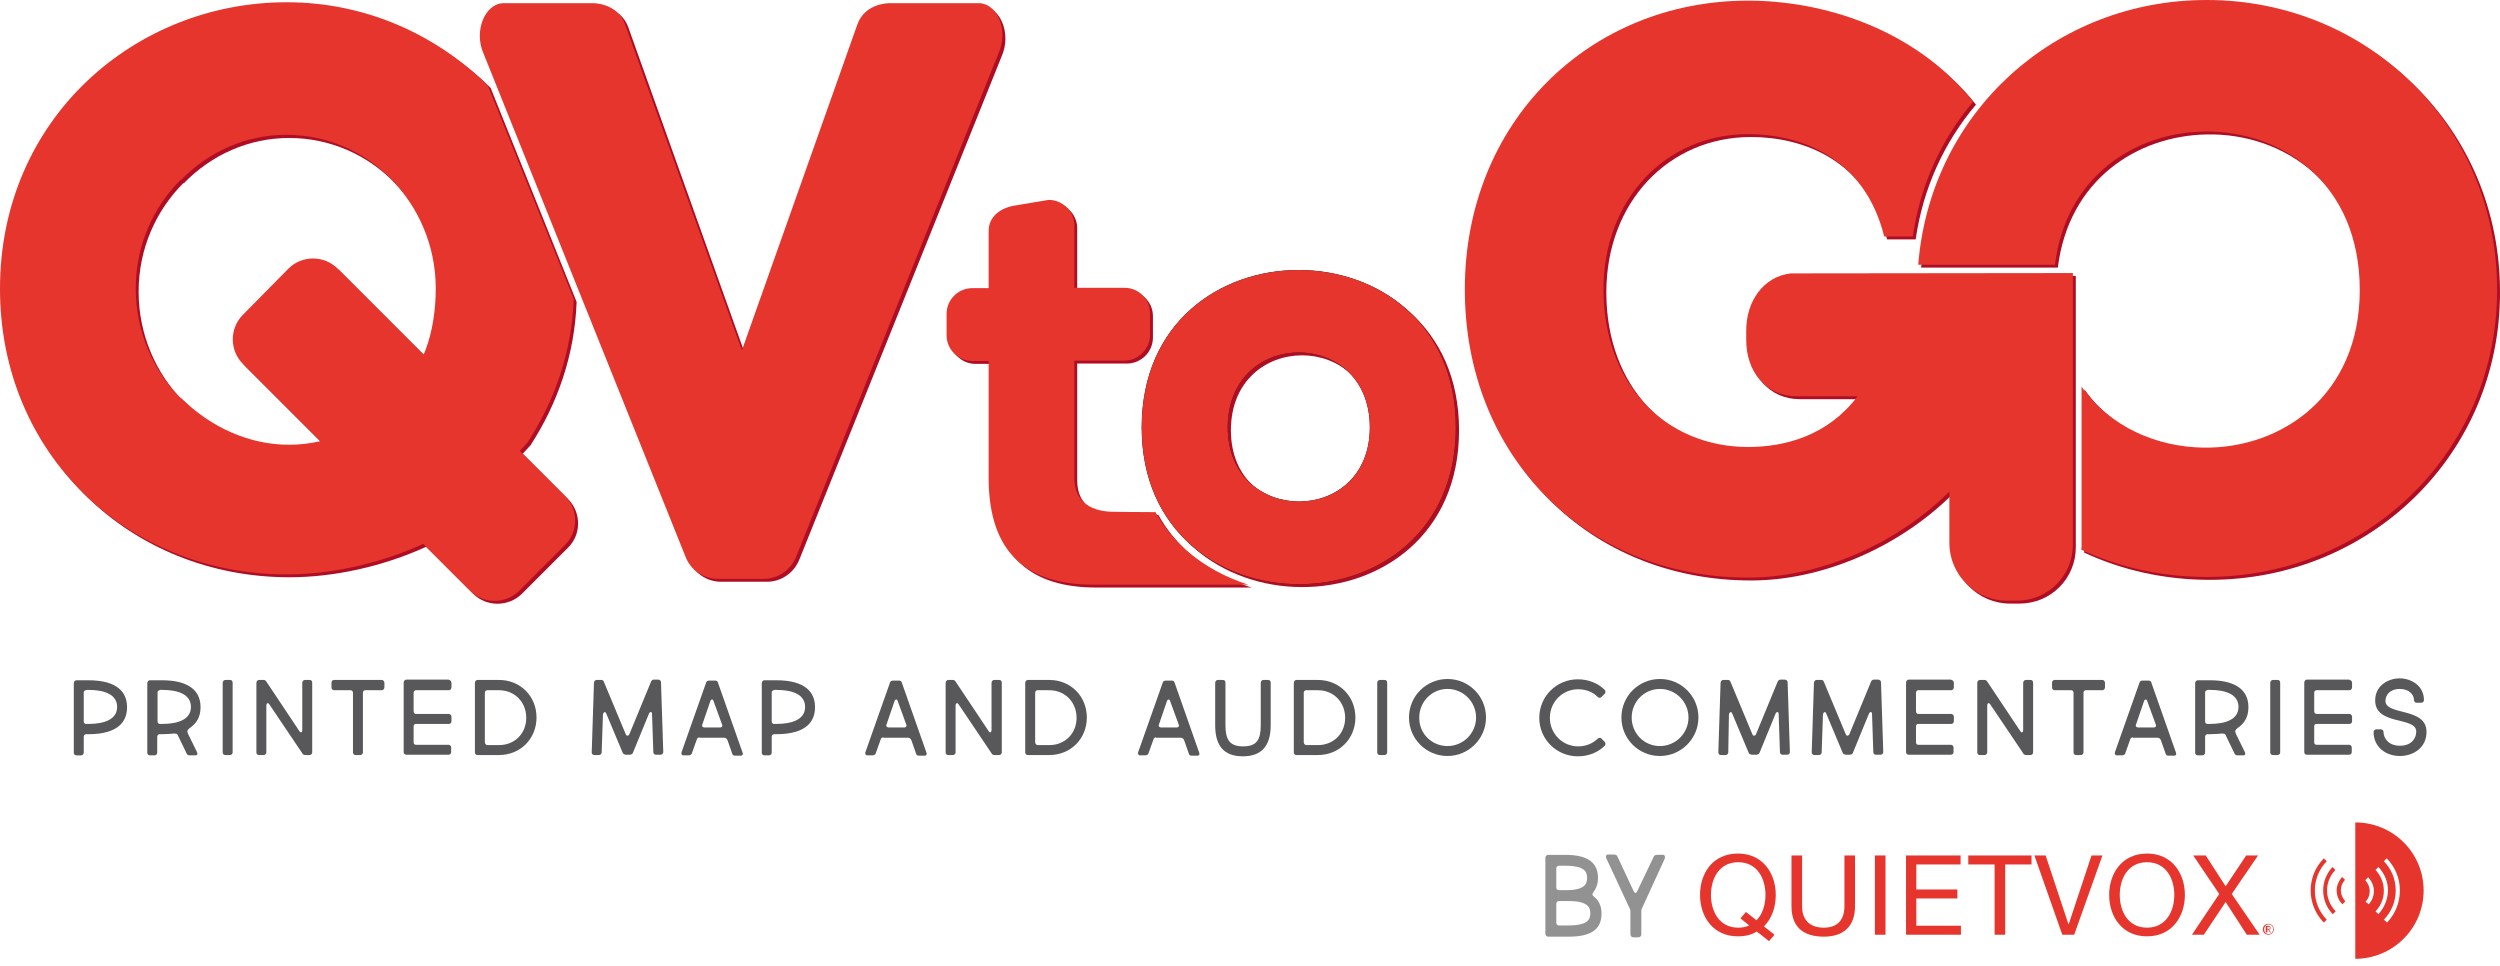 <svg width="326" height="126" viewBox="0 0 326 126" fill="none" xmlns="http://www.w3.org/2000/svg">
<path d="M11.214 95.739C11.047 95.739 10.921 95.906 10.921 96.073V98.165C10.921 98.333 10.754 98.5 10.586 98.5H9.959C9.749 98.5 9.624 98.333 9.624 98.165V89.085C9.624 88.876 9.791 88.709 9.959 88.709H11.549C14.31 88.709 16.57 89.588 16.57 92.224C16.57 94.86 14.31 95.739 11.549 95.739H11.214ZM11.214 90.006C11.047 90.006 10.921 90.132 10.921 90.299V94.065C10.921 94.274 11.047 94.4 11.214 94.4H11.549C13.599 94.4 15.273 93.814 15.273 92.182C15.273 90.55 13.599 89.964 11.549 89.964H11.214V90.006Z" fill="#58585A"/>
<path d="M20.796 95.737C20.629 95.737 20.503 95.904 20.503 96.072V98.164C20.503 98.331 20.336 98.499 20.169 98.499H19.541C19.332 98.499 19.206 98.331 19.206 98.164V89.084C19.206 88.875 19.373 88.707 19.541 88.707H21.131C23.892 88.707 26.152 89.586 26.152 92.222C26.152 93.519 25.608 94.356 24.729 94.942C24.436 95.193 24.353 95.319 24.52 95.695L25.692 98.08C25.776 98.29 25.776 98.499 25.483 98.499H24.729C24.478 98.499 24.395 98.373 24.353 98.29L23.139 95.779C23.098 95.695 22.93 95.653 22.721 95.653C22.219 95.695 21.717 95.737 21.173 95.737H20.796ZM20.838 90.005C20.671 90.005 20.545 90.13 20.545 90.297V94.063C20.545 94.273 20.671 94.398 20.838 94.398H21.173C23.223 94.398 24.897 93.812 24.897 92.18C24.897 90.549 23.223 89.963 21.173 89.963H20.838V90.005Z" fill="#58585A"/>
<path d="M30.002 88.666C30.211 88.666 30.336 88.791 30.336 89.042V98.122C30.336 98.29 30.169 98.457 30.002 98.457H29.374C29.165 98.457 29.039 98.29 29.039 98.122V89.042C29.039 88.833 29.206 88.666 29.374 88.666H30.002Z" fill="#58585A"/>
<path d="M40.379 88.666C40.588 88.666 40.713 88.791 40.713 89.042V98.122C40.713 98.29 40.546 98.457 40.379 98.457H39.835C39.667 98.457 39.542 98.415 39.458 98.29L35.065 91.762C34.981 91.678 34.73 91.595 34.73 92.055V98.122C34.73 98.29 34.562 98.457 34.395 98.457H33.767C33.558 98.457 33.433 98.29 33.433 98.122V89.042C33.433 88.833 33.6 88.666 33.767 88.666H34.395C34.521 88.666 34.604 88.707 34.73 88.875L39.081 95.402C39.165 95.528 39.416 95.612 39.416 95.151V89.042C39.416 88.833 39.584 88.666 39.751 88.666H40.379Z" fill="#58585A"/>
<path d="M43.224 89.042C43.224 88.833 43.349 88.666 43.559 88.666H49.793C49.961 88.666 50.128 88.833 50.128 89.042V89.628C50.128 89.837 49.961 90.005 49.793 90.005H47.617C47.45 90.005 47.325 90.172 47.325 90.297V98.122C47.325 98.29 47.157 98.457 46.99 98.457H46.362C46.153 98.457 46.028 98.29 46.028 98.122V90.339C46.028 90.172 45.902 90.005 45.735 90.005H43.559C43.349 90.005 43.224 89.837 43.224 89.628V89.042Z" fill="#58585A"/>
<path d="M58.539 88.666C58.706 88.666 58.873 88.833 58.873 89.042V89.628C58.873 89.837 58.706 90.005 58.539 90.005H54.229C54.061 90.005 53.936 90.172 53.936 90.339V92.724C53.936 92.934 54.061 93.101 54.229 93.101H58.539C58.706 93.101 58.873 93.268 58.873 93.436V94.063C58.873 94.273 58.706 94.398 58.539 94.398H54.229C54.061 94.398 53.936 94.524 53.936 94.691V96.825C53.936 96.992 54.061 97.118 54.229 97.118H58.497C58.664 97.118 58.831 97.285 58.831 97.453V98.08C58.831 98.29 58.664 98.415 58.497 98.415H52.974C52.764 98.415 52.639 98.248 52.639 98.08V89C52.639 88.791 52.806 88.624 52.974 88.624H58.539V88.666Z" fill="#58585A"/>
<path d="M62.263 98.457C62.053 98.457 61.928 98.29 61.928 98.122V89.042C61.928 88.833 62.095 88.666 62.263 88.666H65.066C67.87 88.666 69.962 90.8 69.962 93.561C69.962 96.323 67.87 98.457 65.066 98.457H62.263ZM65.066 97.16C67.117 97.16 68.623 95.653 68.623 93.603C68.623 91.553 67.117 90.005 65.066 90.005H63.518C63.351 90.005 63.225 90.172 63.225 90.339V96.783C63.225 96.992 63.392 97.16 63.56 97.16H65.066Z" fill="#58585A"/>
<path d="M78.456 98.122C78.456 98.29 78.288 98.457 78.121 98.457H77.493C77.284 98.457 77.159 98.29 77.159 98.122L77.452 89.042C77.452 88.833 77.619 88.666 77.786 88.666H78.414C78.581 88.666 78.707 88.749 78.749 88.917L81.594 95.737C81.72 96.072 82.013 95.904 82.054 95.779L84.9 88.875C84.942 88.749 85.109 88.624 85.234 88.624H85.82C86.029 88.624 86.197 88.749 86.197 89L86.49 98.08C86.49 98.248 86.322 98.415 86.155 98.415H85.527C85.318 98.415 85.193 98.248 85.193 98.08L85.025 93.101C85.025 92.766 84.732 92.766 84.607 93.101L82.515 98.206C82.473 98.331 82.264 98.415 82.096 98.415H81.636C81.469 98.415 81.301 98.331 81.218 98.206L79.042 93.017C78.916 92.724 78.665 92.85 78.623 93.227L78.456 98.122Z" fill="#58585A"/>
<path d="M91.218 96.156C91.009 96.156 90.883 96.281 90.841 96.49L90.214 98.248C90.13 98.499 89.837 98.499 89.67 98.499H89.084C88.917 98.499 88.791 98.248 88.875 98.08L92.097 88.959C92.139 88.833 92.306 88.749 92.473 88.749H93.268C93.436 88.749 93.561 88.833 93.603 88.959L96.825 98.122C96.909 98.29 96.867 98.541 96.616 98.541H96.03C95.863 98.541 95.57 98.582 95.486 98.29L94.9 96.616C94.817 96.365 94.691 96.197 94.398 96.197H91.218V96.156ZM93.017 91.344C92.934 91.134 92.683 91.218 92.641 91.385L91.553 94.566C91.511 94.691 91.637 94.858 91.846 94.858H93.938C94.105 94.858 94.231 94.691 94.189 94.566L93.017 91.344Z" fill="#58585A"/>
<path d="M100.926 95.737C100.758 95.737 100.633 95.904 100.633 96.072V98.164C100.633 98.331 100.465 98.499 100.298 98.499H99.671C99.461 98.499 99.336 98.331 99.336 98.164V89.084C99.336 88.875 99.503 88.707 99.671 88.707H101.26C104.022 88.707 106.282 89.586 106.282 92.222C106.282 94.858 104.022 95.737 101.26 95.737H100.926ZM100.926 90.005C100.758 90.005 100.633 90.13 100.633 90.297V94.063C100.633 94.273 100.758 94.398 100.926 94.398H101.26C103.311 94.398 104.985 93.812 104.985 92.18C104.985 90.549 103.311 89.963 101.26 89.963H100.926V90.005Z" fill="#58585A"/>
<path d="M115.194 96.156C114.985 96.156 114.859 96.281 114.818 96.49L114.19 98.248C114.106 98.499 113.813 98.499 113.646 98.499H113.06C112.893 98.499 112.767 98.248 112.851 98.08L116.073 88.959C116.115 88.833 116.282 88.749 116.449 88.749H117.245C117.412 88.749 117.537 88.833 117.579 88.959L120.801 98.122C120.885 98.29 120.843 98.541 120.592 98.541H120.006C119.839 98.541 119.546 98.582 119.462 98.29L118.876 96.616C118.793 96.365 118.667 96.197 118.374 96.197H115.194V96.156ZM117.035 91.344C116.952 91.134 116.701 91.218 116.659 91.385L115.571 94.566C115.529 94.691 115.654 94.858 115.864 94.858H117.956C118.123 94.858 118.249 94.691 118.207 94.566L117.035 91.344Z" fill="#58585A"/>
<path d="M130.3 88.666C130.509 88.666 130.634 88.791 130.634 89.042V98.122C130.634 98.29 130.467 98.457 130.3 98.457H129.714C129.546 98.457 129.421 98.415 129.337 98.29L124.944 91.762C124.86 91.678 124.609 91.595 124.609 92.055V98.122C124.609 98.29 124.442 98.457 124.274 98.457H123.647C123.437 98.457 123.312 98.29 123.312 98.122V89.042C123.312 88.833 123.479 88.666 123.647 88.666H124.274C124.4 88.666 124.483 88.707 124.609 88.875L128.961 95.402C129.044 95.528 129.295 95.612 129.295 95.151V89.042C129.295 88.833 129.463 88.666 129.63 88.666H130.3Z" fill="#58585A"/>
<path d="M134.024 98.457C133.814 98.457 133.689 98.29 133.689 98.122V89.042C133.689 88.833 133.856 88.666 134.024 88.666H136.827C139.631 88.666 141.723 90.8 141.723 93.561C141.723 96.323 139.631 98.457 136.827 98.457H134.024ZM136.827 97.16C138.877 97.16 140.384 95.653 140.384 93.603C140.384 91.553 138.877 90.005 136.827 90.005H135.279C135.111 90.005 134.986 90.172 134.986 90.339V96.783C134.986 96.992 135.153 97.16 135.321 97.16H136.827Z" fill="#58585A"/>
<path d="M150.761 96.156C150.552 96.156 150.426 96.281 150.384 96.49L149.757 98.248C149.673 98.499 149.38 98.499 149.213 98.499H148.627C148.459 98.499 148.334 98.248 148.418 98.08L151.64 88.959C151.681 88.833 151.849 88.749 152.016 88.749H152.811C152.979 88.749 153.104 88.833 153.146 88.959L156.368 98.122C156.452 98.29 156.41 98.541 156.159 98.541H155.573C155.405 98.541 155.113 98.582 155.029 98.29L154.443 96.616C154.359 96.365 154.234 96.197 153.941 96.197H150.761V96.156ZM152.56 91.344C152.476 91.134 152.225 91.218 152.184 91.385L151.096 94.566C151.054 94.691 151.179 94.858 151.388 94.858H153.481C153.648 94.858 153.774 94.691 153.732 94.566L152.56 91.344Z" fill="#58585A"/>
<path d="M159.464 88.666C159.673 88.666 159.799 88.791 159.799 89.042V94.566C159.799 96.448 160.343 97.327 162.1 97.327C163.858 97.327 164.402 96.49 164.402 94.566V89.042C164.402 88.833 164.569 88.666 164.736 88.666H165.364C165.573 88.666 165.699 88.791 165.699 89.042V94.566C165.699 97.202 164.569 98.624 162.058 98.624C159.548 98.624 158.46 97.202 158.46 94.566V89.042C158.46 88.833 158.627 88.666 158.795 88.666H159.464Z" fill="#58585A"/>
<path d="M169.046 98.457C168.837 98.457 168.712 98.29 168.712 98.122V89.042C168.712 88.833 168.879 88.666 169.046 88.666H171.85C174.653 88.666 176.745 90.8 176.745 93.561C176.745 96.323 174.653 98.457 171.85 98.457H169.046ZM171.85 97.16C173.9 97.16 175.407 95.653 175.407 93.603C175.407 91.553 173.9 90.005 171.85 90.005H170.302C170.134 90.005 170.009 90.172 170.009 90.339V96.783C170.009 96.992 170.176 97.16 170.344 97.16H171.85Z" fill="#58585A"/>
<path d="M180.553 88.666C180.762 88.666 180.888 88.791 180.888 89.042V98.122C180.888 98.29 180.721 98.457 180.553 98.457H179.926C179.716 98.457 179.591 98.29 179.591 98.122V89.042C179.591 88.833 179.758 88.666 179.926 88.666H180.553Z" fill="#58585A"/>
<path d="M188.754 88.54C191.558 88.54 193.776 90.8 193.776 93.561C193.776 96.323 191.516 98.582 188.754 98.582C185.993 98.582 183.733 96.365 183.733 93.561C183.733 90.758 185.993 88.54 188.754 88.54ZM188.754 97.285C190.805 97.285 192.479 95.612 192.479 93.561C192.479 91.511 190.805 89.837 188.754 89.837C186.704 89.837 185.072 91.511 185.072 93.561C185.03 95.653 186.704 97.285 188.754 97.285Z" fill="#58585A"/>
<path d="M205.743 88.582C207.124 88.582 208.379 89.084 209.258 89.963C209.383 90.088 209.383 90.339 209.258 90.465L208.839 90.883C208.672 91.051 208.463 91.009 208.337 90.883C207.709 90.214 206.747 89.879 205.785 89.879C203.734 89.879 202.102 91.553 202.102 93.603C202.102 95.653 203.734 97.327 205.785 97.327C206.789 97.327 207.709 96.951 208.337 96.323C208.463 96.197 208.714 96.156 208.839 96.323L209.258 96.741C209.383 96.867 209.383 97.118 209.258 97.243C208.379 98.122 207.124 98.624 205.743 98.624C202.981 98.624 200.722 96.407 200.722 93.603C200.722 90.8 202.981 88.582 205.743 88.582Z" fill="#58585A"/>
<path d="M216.455 88.54C219.258 88.54 221.476 90.8 221.476 93.561C221.476 96.323 219.216 98.582 216.455 98.582C213.693 98.582 211.433 96.365 211.433 93.561C211.433 90.758 213.693 88.54 216.455 88.54ZM216.455 97.285C218.505 97.285 220.179 95.612 220.179 93.561C220.179 91.511 218.505 89.837 216.455 89.837C214.404 89.837 212.772 91.511 212.772 93.561C212.772 95.653 214.404 97.285 216.455 97.285Z" fill="#58585A"/>
<path d="M225.367 98.122C225.367 98.29 225.2 98.457 225.032 98.457H224.405C224.196 98.457 224.07 98.29 224.07 98.122L224.363 89.042C224.363 88.833 224.53 88.666 224.698 88.666H225.325C225.493 88.666 225.618 88.749 225.66 88.917L228.505 95.737C228.631 96.072 228.924 95.904 228.966 95.779L231.811 88.875C231.853 88.749 232.02 88.624 232.146 88.624H232.732C232.941 88.624 233.108 88.749 233.108 89L233.401 98.08C233.401 98.248 233.234 98.415 233.066 98.415H232.439C232.229 98.415 232.104 98.248 232.104 98.08L231.937 93.101C231.937 92.766 231.644 92.766 231.518 93.101L229.426 98.206C229.384 98.331 229.175 98.415 229.008 98.415H228.464C228.296 98.415 228.129 98.331 228.045 98.206L225.869 93.017C225.744 92.724 225.493 92.85 225.451 93.227L225.367 98.122Z" fill="#58585A"/>
<path d="M237.544 98.122C237.544 98.29 237.376 98.457 237.209 98.457H236.581C236.372 98.457 236.246 98.29 236.246 98.122L236.539 89.042C236.539 88.833 236.707 88.666 236.874 88.666H237.502C237.669 88.666 237.795 88.749 237.836 88.917L240.682 95.737C240.807 96.072 241.1 95.904 241.142 95.779L243.987 88.875C244.029 88.749 244.197 88.624 244.322 88.624H244.908C245.117 88.624 245.285 88.749 245.285 89L245.577 98.08C245.577 98.248 245.41 98.415 245.243 98.415H244.615C244.406 98.415 244.28 98.248 244.28 98.08L244.113 93.101C244.113 92.766 243.82 92.766 243.694 93.101L241.602 98.206C241.56 98.331 241.351 98.415 241.184 98.415H240.724C240.556 98.415 240.389 98.331 240.305 98.206L238.129 93.017C238.004 92.724 237.753 92.85 237.711 93.227L237.544 98.122Z" fill="#58585A"/>
<path d="M254.448 88.666C254.616 88.666 254.783 88.833 254.783 89.042V89.628C254.783 89.837 254.616 90.005 254.448 90.005H250.138C249.971 90.005 249.845 90.172 249.845 90.339V92.724C249.845 92.934 249.971 93.101 250.138 93.101H254.448C254.616 93.101 254.783 93.268 254.783 93.436V94.063C254.783 94.273 254.616 94.398 254.448 94.398H250.138C249.971 94.398 249.845 94.524 249.845 94.691V96.825C249.845 96.992 249.971 97.118 250.138 97.118H254.406C254.574 97.118 254.741 97.285 254.741 97.453V98.08C254.741 98.29 254.574 98.415 254.406 98.415H248.883C248.674 98.415 248.548 98.248 248.548 98.08V89C248.548 88.791 248.716 88.624 248.883 88.624H254.448V88.666Z" fill="#58585A"/>
<path d="M264.783 88.666C264.993 88.666 265.118 88.791 265.118 89.042V98.122C265.118 98.29 264.951 98.457 264.783 98.457H264.239C264.072 98.457 263.946 98.415 263.863 98.29L259.469 91.762C259.386 91.678 259.135 91.595 259.135 92.055V98.122C259.135 98.29 258.967 98.457 258.8 98.457H258.172C257.963 98.457 257.837 98.29 257.837 98.122V89.042C257.837 88.833 258.005 88.666 258.172 88.666H258.8C258.925 88.666 259.009 88.707 259.135 88.875L263.486 95.402C263.57 95.528 263.821 95.612 263.821 95.151V89.042C263.821 88.833 263.988 88.666 264.156 88.666H264.783Z" fill="#58585A"/>
<path d="M267.587 89.042C267.587 88.833 267.712 88.666 267.922 88.666H274.156C274.324 88.666 274.491 88.833 274.491 89.042V89.628C274.491 89.837 274.324 90.005 274.156 90.005H271.98C271.813 90.005 271.688 90.172 271.688 90.297V98.122C271.688 98.29 271.52 98.457 271.353 98.457H270.725C270.516 98.457 270.39 98.29 270.39 98.122V90.339C270.39 90.172 270.265 90.005 270.098 90.005H267.922C267.712 90.005 267.587 89.837 267.587 89.628V89.042Z" fill="#58585A"/>
<path d="M278.131 96.156C277.922 96.156 277.797 96.281 277.755 96.49L277.127 98.248C277.044 98.499 276.751 98.499 276.583 98.499H275.997C275.83 98.499 275.705 98.248 275.788 98.08L279.01 88.959C279.052 88.833 279.219 88.749 279.387 88.749H280.182C280.349 88.749 280.475 88.833 280.517 88.959L283.738 98.122C283.822 98.29 283.78 98.541 283.529 98.541H282.943C282.776 98.541 282.483 98.582 282.399 98.29L281.814 96.616C281.73 96.365 281.604 96.197 281.312 96.197H278.131V96.156ZM279.973 91.344C279.889 91.134 279.638 91.218 279.596 91.385L278.508 94.566C278.466 94.691 278.592 94.858 278.801 94.858H280.893C281.06 94.858 281.186 94.691 281.144 94.566L279.973 91.344Z" fill="#58585A"/>
<path d="M287.839 95.737C287.672 95.737 287.546 95.904 287.546 96.072V98.164C287.546 98.331 287.379 98.499 287.211 98.499H286.584C286.375 98.499 286.249 98.331 286.249 98.164V89.084C286.249 88.875 286.416 88.707 286.584 88.707H288.174C290.935 88.707 293.195 89.586 293.195 92.222C293.195 93.519 292.651 94.356 291.772 94.942C291.479 95.193 291.396 95.319 291.563 95.695L292.735 98.08C292.818 98.29 292.818 98.499 292.526 98.499H291.772C291.521 98.499 291.438 98.373 291.396 98.29L290.182 95.779C290.14 95.695 289.973 95.653 289.764 95.653C289.262 95.695 288.76 95.737 288.216 95.737H287.839ZM287.839 90.005C287.672 90.005 287.546 90.13 287.546 90.297V94.063C287.546 94.273 287.672 94.398 287.839 94.398H288.174C290.224 94.398 291.898 93.812 291.898 92.18C291.898 90.549 290.224 89.963 288.174 89.963H287.839V90.005Z" fill="#58585A"/>
<path d="M297.003 88.666C297.212 88.666 297.337 88.791 297.337 89.042V98.122C297.337 98.29 297.17 98.457 297.003 98.457H296.375C296.166 98.457 296.04 98.29 296.04 98.122V89.042C296.04 88.833 296.208 88.666 296.375 88.666H297.003Z" fill="#58585A"/>
<path d="M306.376 88.666C306.543 88.666 306.71 88.833 306.71 89.042V89.628C306.71 89.837 306.543 90.005 306.376 90.005H302.066C301.898 90.005 301.773 90.172 301.773 90.339V92.724C301.773 92.934 301.898 93.101 302.066 93.101H306.376C306.543 93.101 306.71 93.268 306.71 93.436V94.063C306.71 94.273 306.543 94.398 306.376 94.398H302.066C301.898 94.398 301.773 94.524 301.773 94.691V96.825C301.773 96.992 301.898 97.118 302.066 97.118H306.334C306.501 97.118 306.669 97.285 306.669 97.453V98.08C306.669 98.29 306.501 98.415 306.334 98.415H300.811C300.601 98.415 300.476 98.248 300.476 98.08V89C300.476 88.791 300.643 88.624 300.811 88.624H306.376V88.666Z" fill="#58585A"/>
<path d="M312.945 89.837C311.606 89.837 311.062 90.674 311.062 91.385C311.062 93.352 316.418 92.18 316.418 95.444C316.418 97.495 314.702 98.582 312.945 98.582C311.104 98.582 309.514 97.411 309.514 95.444C309.514 95.277 309.681 95.109 309.849 95.109H310.476C310.685 95.109 310.811 95.277 310.811 95.444C310.811 96.239 311.439 97.243 312.945 97.243C314.577 97.243 315.079 96.156 315.079 95.402C315.079 93.394 309.723 94.649 309.723 91.344C309.723 89.293 311.564 88.456 312.903 88.456C314.326 88.456 316.083 89.335 316.083 91.302C316.083 91.469 315.916 91.636 315.748 91.636H315.121C314.912 91.636 314.786 91.469 314.786 91.302C314.786 90.59 314.158 89.837 312.945 89.837Z" fill="#58585A"/>
<path d="M155.071 72.138C153.439 70.673 152.1 69.041 151.054 67.158C148.836 67.158 146.242 67.116 145.656 67.116C142.978 67.116 140.467 66.07 140.467 62.639V47.534V47.408H146.953C148.794 47.408 150.342 45.902 150.342 44.019V41.215C150.342 39.416 148.878 37.91 147.037 37.91H140.467V29.625C140.384 27.868 138.919 26.445 137.12 26.445L132.601 27.198C130.76 27.533 129.295 28.663 129.295 30.504V37.952H127.203C125.362 37.952 123.856 39.458 123.856 41.299V44.103C123.856 45.944 125.362 47.45 127.203 47.45H129.337V47.576V62.681C129.337 72.682 134.526 76.657 143.104 76.615C144.401 76.615 156.075 76.615 163.188 76.615C160.134 75.652 157.372 74.188 155.071 72.138Z" fill="#AE0D24"/>
<path d="M149.296 56.112C149.296 28.704 190.261 28.788 190.261 56.112C190.261 83.435 149.296 83.31 149.296 56.112ZM179.047 56.112C179.047 43.057 160.51 43.098 160.51 56.112C160.51 68.957 179.047 69.041 179.047 56.112Z" fill="#AE0D24"/>
<path d="M233.903 36.027C230.305 36.445 228.087 39.667 228.087 43.475V44.73C228.087 48.831 230.639 52.053 234.698 52.053H242.607C238.757 57.158 233.192 58.664 228.338 58.664C217.584 58.664 209.467 50.505 209.467 38.119C209.467 26.319 217.626 17.867 228.338 17.867C235.033 17.867 243.485 20.796 246.08 31.215H249.804C250.766 24.52 253.528 18.537 257.67 13.641C250.013 4.059 238.004 0.46 228.338 0.46C207.668 0.46 191.391 16.235 191.391 38.119C191.391 59.919 207.249 75.694 228.338 75.694C237.544 75.694 247.502 71.468 254.574 64.48V71.175C254.574 75.318 257.963 78.707 262.105 78.707H263.361C267.42 78.707 270.683 75.443 270.683 71.384V35.985L233.903 36.027Z" fill="#AE0D24"/>
<path d="M74.062 65.066L68.162 59.166L69.167 58.078C72.681 52.681 74.941 46.279 75.192 39.374L63.978 11.465C57.241 4.854 48.036 0.711 37.742 0.711C18.034 0.711 0.377 15.817 0.377 38.035C0.377 59.627 17.072 75.276 37.742 75.276C43.517 75.276 49.877 73.895 55.568 71.301L61.677 77.41C63.434 79.167 66.321 79.167 68.079 77.41L74.062 71.426C75.82 69.711 75.82 66.823 74.062 65.066ZM38.035 58.413C33.014 58.413 27.909 56.237 23.934 52.262V52.346C20.378 48.789 18.076 43.684 18.076 38.035C18.076 32.387 20.378 27.407 23.934 23.851V23.934C27.575 20.168 32.47 17.993 37.701 17.993C43.015 17.993 47.91 20.168 51.467 23.851C54.898 27.407 57.2 32.387 57.2 38.035C57.2 40.755 56.781 43.684 55.861 46.069L55.442 46.446L44.437 35.441C42.68 33.684 39.793 33.684 38.035 35.441L32.094 41.467C30.336 43.224 30.336 46.111 32.094 47.869L42.178 57.953C40.797 58.246 39.5 58.413 38.035 58.413Z" fill="#AE0D24"/>
<path d="M128.082 0.795H116.324C116.324 0.795 113.186 0.753 112.181 3.557L97.118 46.069L81.929 3.557C80.925 0.753 77.786 0.795 77.786 0.795H66.028C63.727 0.837 62.137 4.352 63.476 7.364L89.795 72.933C90.423 74.648 92.097 75.862 94.022 75.862H100.005C101.93 75.862 103.562 74.648 104.231 72.974L130.592 7.406C131.973 4.352 130.383 0.879 128.082 0.795Z" fill="#AE0D24"/>
<path d="M288.132 0.377C268.34 0.377 252.105 15.022 250.515 34.897H268.34C269.763 23.432 278.675 17.7 287.755 17.532C297.881 17.323 308.091 24.227 308.091 38.203C308.091 51.969 297.881 58.873 287.755 58.748C281.604 58.664 275.537 56.07 271.813 50.798V71.384C271.813 71.635 271.813 71.845 271.771 72.054C276.709 74.355 282.274 75.611 288.132 75.611C309.012 75.611 326 59.334 326 38.161C326.042 16.654 309.012 0.377 288.132 0.377Z" fill="#AE0D24"/>
<path d="M233.527 35.65C229.928 36.069 227.71 39.291 227.71 43.098V44.354C227.71 48.454 230.263 51.676 234.322 51.676H242.23C238.38 56.781 232.815 58.288 227.961 58.288C217.208 58.288 209.09 50.128 209.09 37.742C209.09 25.943 217.25 17.49 227.961 17.49C234.656 17.49 243.109 20.419 245.703 30.838H249.427C250.389 24.143 253.151 18.16 257.293 13.264C249.636 3.682 237.627 0.084 227.961 0.084C207.291 0.084 191.014 15.858 191.014 37.742C191.014 59.543 206.872 75.318 227.961 75.318C237.167 75.318 247.126 71.091 254.197 64.104V70.799C254.197 74.941 257.586 78.33 261.729 78.33H262.984C267.043 78.33 270.307 75.067 270.307 71.008V35.608L233.527 35.65Z" fill="#E5352D"/>
<path d="M73.686 64.691L67.786 58.791L68.79 57.703C72.305 52.306 74.564 45.904 74.816 38.999L63.602 11.132C56.823 4.479 47.659 0.295 37.366 0.295C17.616 0.295 0 15.442 0 37.66C0 59.252 16.695 74.901 37.366 74.901C43.14 74.901 49.5 73.52 55.191 70.926L61.3 77.035C63.058 78.792 65.945 78.792 67.702 77.035L73.686 71.051C75.443 69.294 75.443 66.448 73.686 64.691ZM37.659 57.996C32.638 57.996 27.533 55.82 23.558 51.845V51.929C20.001 48.372 17.7 43.267 17.7 37.619C17.7 31.97 20.001 26.99 23.558 23.434V23.517C27.198 19.752 32.094 17.576 37.324 17.576C42.638 17.576 47.534 19.752 51.09 23.434C54.522 26.99 56.823 31.97 56.823 37.619C56.823 40.338 56.405 43.267 55.484 45.653L55.233 46.238L44.019 35.024C42.262 33.267 39.374 33.267 37.617 35.024L31.675 41.05C29.918 42.807 29.918 45.694 31.675 47.452L41.76 57.536C40.42 57.829 39.123 57.996 37.659 57.996Z" fill="#E5352D"/>
<path d="M127.705 0.418H115.947C115.947 0.418 112.809 0.377 111.805 3.18L96.741 45.693L81.51 3.18C80.506 0.377 77.368 0.418 77.368 0.418H65.61C63.309 0.46 61.719 3.975 63.058 6.988L89.377 72.556C90.005 74.272 91.678 75.485 93.603 75.485H99.587C101.511 75.485 103.143 74.272 103.813 72.598L130.174 7.03C131.597 3.933 130.007 0.46 127.705 0.418Z" fill="#E5352D"/>
<path d="M287.755 0C267.963 0 251.728 14.645 250.138 34.521H267.963C269.386 23.056 278.299 17.323 287.379 17.156C297.505 16.947 307.714 23.851 307.714 37.826C307.714 51.593 297.505 58.497 287.379 58.371C281.228 58.288 275.16 55.693 271.436 50.421V71.008C271.436 71.259 271.436 71.468 271.395 71.677C276.332 73.979 281.897 75.234 287.755 75.234C308.635 75.234 325.623 58.957 325.623 37.784C325.623 16.277 308.635 0 287.755 0Z" fill="#E5352D"/>
<path d="M148.878 55.735C148.878 28.328 189.842 28.412 189.842 55.735C189.842 83.059 148.878 82.933 148.878 55.735ZM178.628 55.735C178.628 42.68 160.092 42.722 160.092 55.735C160.134 68.581 178.628 68.665 178.628 55.735Z" fill="black"/>
<path d="M154.694 71.761C153.062 70.296 151.723 68.665 150.677 66.782C148.459 66.782 145.865 66.74 145.279 66.74C142.601 66.74 140.091 65.694 140.091 62.263V47.157V47.032H146.577C148.418 47.032 149.966 45.525 149.966 43.642V40.839C149.966 39.04 148.501 37.533 146.66 37.533H140.091V29.248C140.007 27.491 138.543 26.068 136.743 26.068L132.224 26.821C130.383 27.156 128.919 28.286 128.919 30.127V37.575H126.785C124.944 37.575 123.437 39.081 123.437 40.923V43.726C123.437 45.567 124.944 47.074 126.785 47.074H128.919V47.199V62.304C128.919 72.305 134.107 76.28 142.685 76.238C143.982 76.238 155.656 76.238 162.77 76.238C159.757 75.276 156.995 73.769 154.694 71.761Z" fill="#E5352D"/>
<path d="M148.878 55.735C148.878 28.328 189.842 28.412 189.842 55.735C189.842 83.059 148.878 82.933 148.878 55.735ZM178.628 55.735C178.628 42.68 160.092 42.722 160.092 55.735C160.134 68.581 178.628 68.665 178.628 55.735Z" fill="#E5352D"/>
<path d="M307.129 107.244V125.027C312.024 125.027 316.041 121.052 316.041 116.115C316.041 111.219 312.066 107.244 307.129 107.244ZM308.886 117.914L308.468 117.579L308.509 117.537C308.844 117.161 309.012 116.701 309.012 116.198C309.012 115.696 308.802 115.194 308.468 114.818L308.426 114.776L308.802 114.399L308.844 114.441C309.304 114.943 309.556 115.571 309.556 116.198C309.556 116.784 309.346 117.412 308.886 117.914ZM310.141 119.211L309.765 118.835L309.807 118.793C310.476 118.081 310.853 117.161 310.853 116.157C310.853 115.152 310.476 114.232 309.807 113.479L309.765 113.437L310.141 113.06L310.183 113.102C310.978 113.939 311.397 115.027 311.397 116.157C311.355 117.286 310.936 118.332 310.141 119.211ZM311.271 120.299L310.853 119.922L310.895 119.881C311.857 118.876 312.401 117.537 312.401 116.115C312.401 114.692 311.857 113.353 310.895 112.349L310.853 112.307L311.229 111.93L311.271 111.972C312.359 113.102 312.945 114.567 312.945 116.115C312.945 117.663 312.359 119.169 311.271 120.299Z" fill="#E5352D"/>
<path d="M305.246 116.115C305.246 115.613 305.413 115.152 305.748 114.776L305.79 114.734L305.413 114.357L305.371 114.399C304.953 114.901 304.702 115.487 304.702 116.115C304.702 116.784 304.953 117.412 305.413 117.872L305.455 117.914L305.832 117.537L305.79 117.496C305.455 117.077 305.246 116.617 305.246 116.115Z" fill="#E5352D"/>
<path d="M301.857 116.115C301.857 114.692 302.4 113.353 303.363 112.349L303.405 112.307L303.028 111.93L302.986 111.972C301.898 113.102 301.313 114.567 301.313 116.115C301.313 117.663 301.898 119.127 302.986 120.257L303.028 120.299L303.405 119.922L303.363 119.881C302.4 118.876 301.857 117.537 301.857 116.115Z" fill="#E5352D"/>
<path d="M303.446 116.115C303.446 115.152 303.823 114.19 304.492 113.479L304.534 113.437L304.158 113.06L304.116 113.102C303.363 113.939 302.944 114.985 302.944 116.115C302.944 117.244 303.363 118.332 304.158 119.169L304.2 119.211L304.576 118.835L304.534 118.793C303.823 118.04 303.446 117.077 303.446 116.115Z" fill="#E5352D"/>
<path d="M295.664 120.885H295.831C295.915 120.885 295.998 120.885 295.998 121.01C295.998 121.136 295.873 121.136 295.789 121.136H295.664V120.885ZM295.538 121.596H295.664V121.22H295.789L295.998 121.596H296.124L295.873 121.22C295.998 121.22 296.082 121.136 296.082 121.01C296.082 120.843 295.998 120.759 295.789 120.759H295.454V121.596H295.538ZM295.245 121.178C295.245 120.843 295.496 120.55 295.831 120.55C296.166 120.55 296.417 120.801 296.417 121.178C296.417 121.513 296.166 121.805 295.831 121.805C295.496 121.805 295.245 121.554 295.245 121.178ZM295.078 121.178C295.078 121.596 295.413 121.889 295.789 121.889C296.166 121.889 296.501 121.596 296.501 121.178C296.501 120.759 296.166 120.466 295.789 120.466C295.413 120.466 295.078 120.759 295.078 121.178ZM285.83 121.889H287.379L290.224 117.621L292.986 121.889H294.659L291.019 116.575L294.45 111.554H292.902L290.224 115.571L287.63 111.554H285.998L289.387 116.575L285.83 121.889ZM276.416 116.701C276.416 114.608 277.462 112.433 279.972 112.433C282.483 112.433 283.529 114.608 283.529 116.701C283.529 118.793 282.483 120.969 279.972 120.969C277.462 120.969 276.416 118.793 276.416 116.701ZM275.035 116.701C275.035 119.504 276.709 122.098 279.972 122.098C283.236 122.098 284.91 119.504 284.91 116.701C284.91 113.897 283.236 111.303 279.972 111.303C276.709 111.303 275.035 113.897 275.035 116.701ZM274.156 111.554H272.734L269.763 120.508H269.721L266.75 111.554H265.286L268.926 121.889H270.474L274.156 111.554ZM260.097 121.889H261.478V112.725H264.909V111.554H256.666V112.725H260.097V121.889ZM248.548 121.889H255.703V120.718H249.887V117.161H255.243V115.989H249.887V112.725H255.662V111.554H248.548V121.889ZM244.489 121.889H245.87V111.554H244.489V121.889ZM241.895 111.554H240.514V118.165C240.514 120.006 239.552 120.969 237.836 120.969C235.995 120.969 234.991 119.964 234.991 118.165V111.554H233.61V118.165C233.61 120.927 235.2 122.14 237.836 122.14C240.431 122.14 241.895 120.759 241.895 118.165V111.554ZM226.957 119.755L228.087 120.676C227.669 120.885 227.208 120.969 226.664 120.969C224.154 120.969 223.108 118.793 223.108 116.701C223.108 114.608 224.154 112.433 226.664 112.433C229.175 112.433 230.221 114.608 230.221 116.701C230.221 117.956 229.844 119.211 229.049 120.006L227.669 118.918L226.957 119.755ZM231.393 121.889L230.012 120.801C231.058 119.797 231.56 118.249 231.56 116.701C231.56 113.897 229.886 111.303 226.622 111.303C223.317 111.303 221.685 113.897 221.685 116.701C221.685 119.504 223.359 122.098 226.622 122.098C227.585 122.098 228.422 121.889 229.091 121.471L230.681 122.726L231.393 121.889Z" fill="#E5352D"/>
<path d="M201.893 122.142C201.684 122.142 201.517 121.974 201.517 121.765V111.848C201.517 111.639 201.684 111.472 201.893 111.472H204.111C207.207 111.472 208.379 112.602 208.379 114.485C208.379 115.28 208.128 115.907 207.709 116.451C207.584 116.619 207.668 116.744 207.793 116.87C208.504 117.414 208.839 118.167 208.839 119.129C208.839 121.054 207.668 122.142 204.571 122.142H201.893ZM203.274 112.894C203.065 112.894 202.939 113.062 202.939 113.271V115.74C202.939 115.907 203.065 116.075 203.274 116.075H204.278C206.663 116.075 206.956 115.238 206.956 114.485C206.956 113.69 206.663 112.894 204.111 112.894H203.274ZM203.274 117.497C203.107 117.497 202.939 117.665 202.939 117.832V120.301C202.939 120.51 203.065 120.677 203.232 120.677H204.529C207.082 120.677 207.375 119.882 207.375 119.087C207.375 118.334 207.082 117.497 204.529 117.497H203.274Z" fill="#929293"/>
<path d="M209.467 111.93C209.341 111.721 209.425 111.428 209.676 111.428H210.262C210.597 111.428 210.764 111.428 210.889 111.637L213.023 116.198C213.191 116.533 213.4 116.449 213.442 116.324L215.66 111.679C215.785 111.47 215.953 111.47 216.287 111.47H216.873C217.082 111.47 217.166 111.721 217.082 111.972L214.07 118.542C214.028 118.667 214.028 118.751 214.028 118.918V121.847C214.028 122.056 213.86 122.224 213.651 122.224H212.982C212.772 122.224 212.605 122.056 212.605 121.847V118.918C212.605 118.793 212.605 118.709 212.563 118.583L209.467 111.93Z" fill="#929293"/>
</svg>
